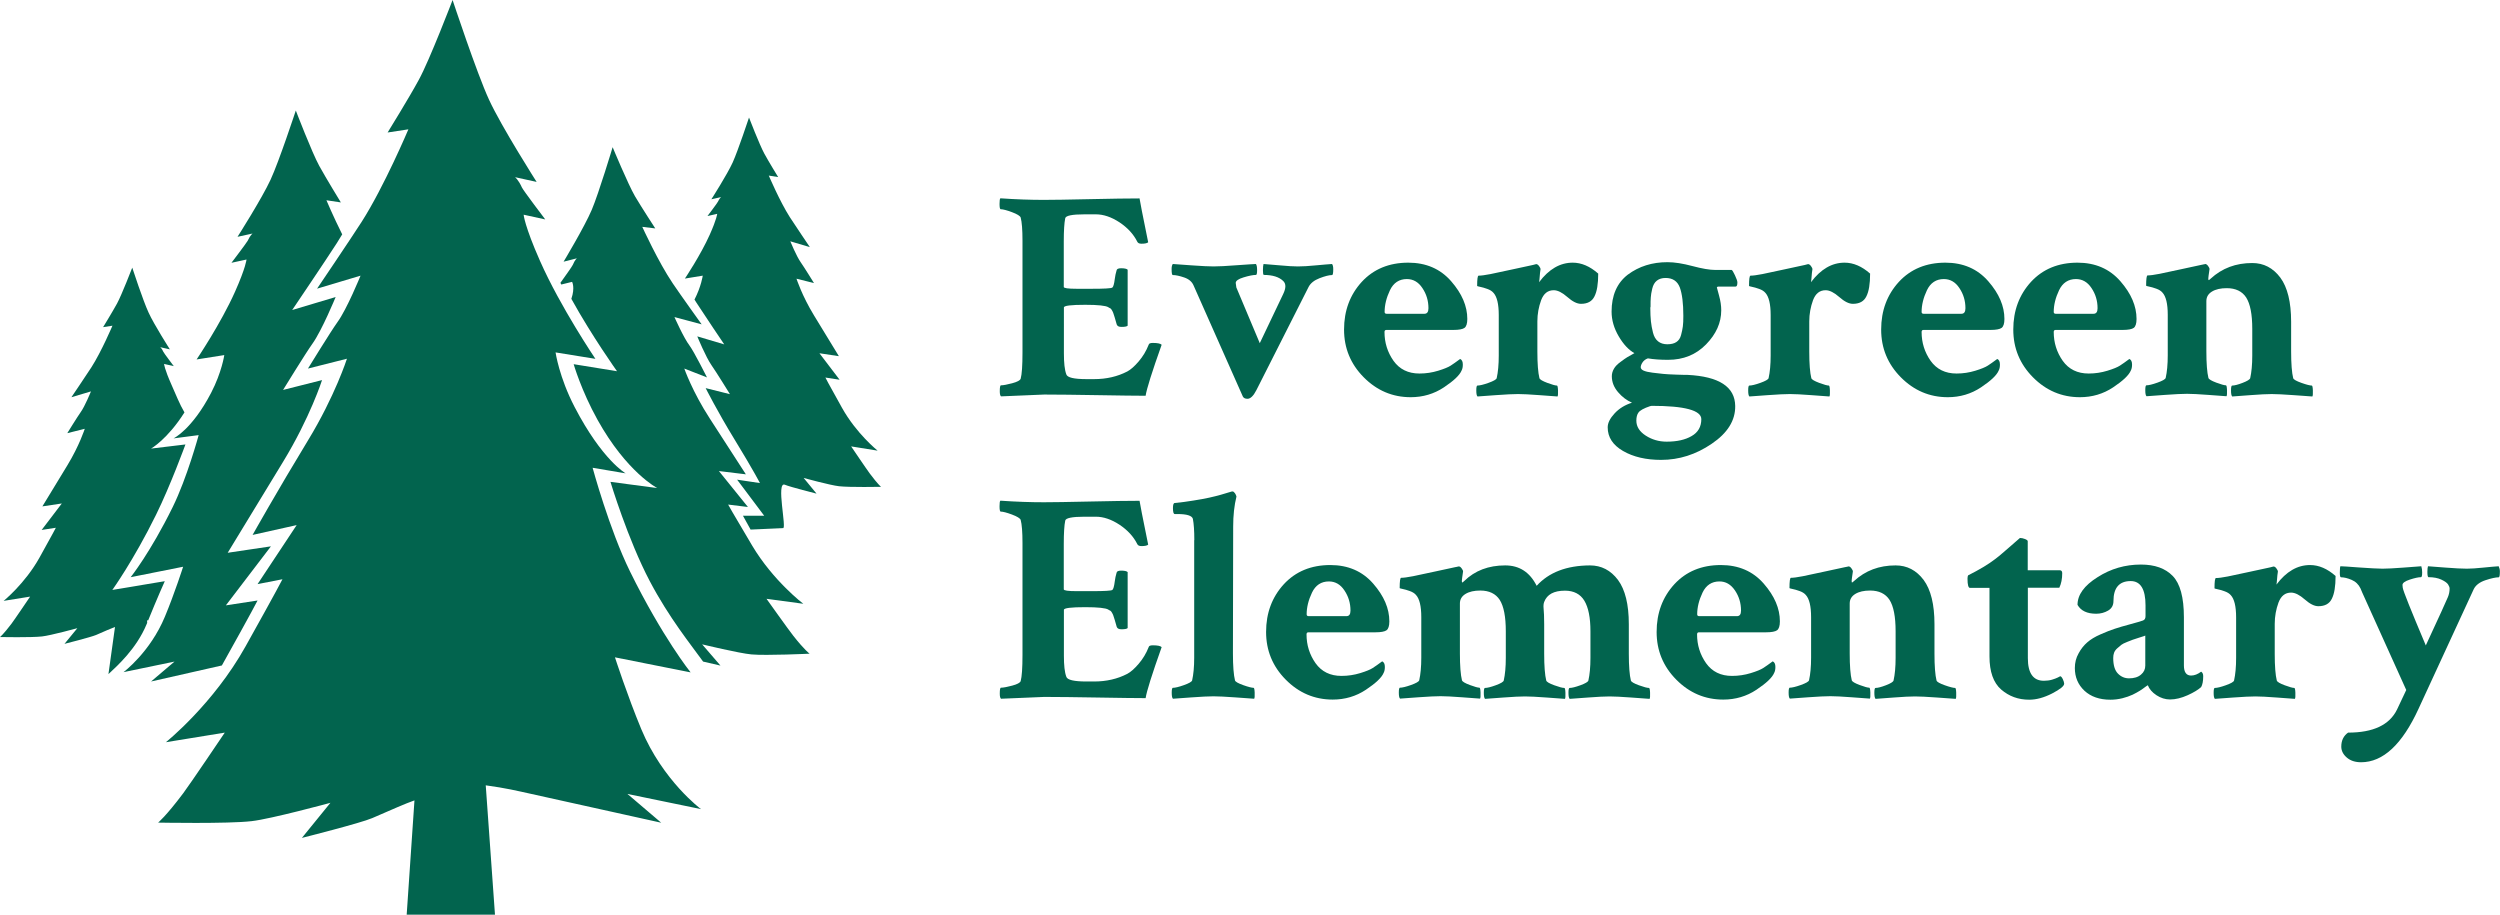 <?xml version="1.0" encoding="utf-8"?>
<!-- Generator: Adobe Illustrator 22.1.0, SVG Export Plug-In . SVG Version: 6.00 Build 0)  -->
<svg version="1.1" id="Layer_1" xmlns="http://www.w3.org/2000/svg" xmlns:xlink="http://www.w3.org/1999/xlink" x="0px" y="0px"
	 viewBox="0 0 2058.7 753.1" style="enable-background:new 0 0 2058.7 753.1;" xml:space="preserve">
<style type="text/css">
	.st0{fill:#02644E;}
	.st1{fill:none;stroke:#02644E;stroke-width:0;stroke-linecap:round;stroke-linejoin:round;}
</style>
<g>
	<path class="st0" d="M859.6,164.6c7.2,0,19.8-0.2,37.8-0.6c18.1-0.4,31.7-0.6,41-0.6c0.2,1.6,2.5,13.7,7.1,36.1
		c-0.8,0.8-2.7,1.2-5.6,1.2c-1.8,0-2.9-0.6-3.4-1.7c-3.1-6.2-8-11.5-14.6-15.9c-6.7-4.4-13.2-6.6-19.5-6.6h-9.3
		c-10.3,0-15.5,1.1-15.9,3.2c-0.8,3.9-1.2,10.3-1.2,19v37.6c0,1,3.5,1.5,10.5,1.5h12.9c10.1,0,15.6-0.3,16.6-1c0.8-0.6,1.5-3,2-7.1
		c0.3-2.4,0.8-4.8,1.5-7.1c0.2-1.1,1.4-1.7,3.7-1.7c2.8,0,4.6,0.4,5.4,1.2v46.1c-0.7,0.7-2.4,1-5.1,1c-2.1,0-3.4-0.6-3.9-2
		c-0.7-2.3-1.2-4.2-1.7-5.9c-0.5-1.6-0.9-2.8-1.2-3.7c-0.3-0.8-0.7-1.5-1.1-2.2c-0.4-0.6-0.7-1.1-0.9-1.2c-0.2-0.2-0.5-0.4-1-0.6
		s-0.8-0.4-1-0.6c-2.1-1.3-8.5-2-19-2c-11.7,0-17.6,0.7-17.6,2.2V291c0,7.8,0.6,13.6,2,17.3c0.8,2.6,6.3,3.9,16.6,3.9h6.3
		c10.1,0,19.2-2.1,27.3-6.3c2.8-1.5,5.9-4.2,9.4-8.3c3.5-4.1,6.2-8.6,8.2-13.7c0.2-1,1.3-1.5,3.4-1.5c3.9,0,6.3,0.5,7.3,1.5
		c-8,22.5-12.4,36.5-13.2,42c-8.3,0-21.5-0.2-39.6-0.5s-32.7-0.5-43.9-0.5l-35.6,1.5c-0.7-0.7-1-2-1-4.2c0-3.3,0.3-4.9,1-4.9
		c2,0,5-0.6,9.2-1.7c4.2-1.1,6.5-2.4,7-3.7c1-3.7,1.5-10.9,1.5-21.5v-92.3c0-8.9-0.5-15.3-1.5-19c-0.5-1.3-2.9-2.8-7.2-4.4
		c-4.3-1.6-7.4-2.4-9.2-2.4c-0.7,0-1-1.5-1-4.4c0-2.6,0.2-4.2,0.7-4.6C836.7,164.2,848.7,164.6,859.6,164.6z"/>
	<path class="st0" d="M1056.8,231.5c-3.4-3.4-8.8-5.1-16.1-5.1c-0.5-0.2-0.7-1.5-0.7-3.9s0.2-4.2,0.5-5.1c2.4,0.2,6.9,0.5,13.3,1.1
		c6.4,0.6,11.4,0.9,15,0.9c3.9,0,8.9-0.3,15-0.9c6.1-0.6,10.5-0.9,13.1-1.1c0.6,0.7,1,2,1,4.2c0,3.3-0.3,4.9-1,4.9
		c-2.4,0-5.9,0.9-10.3,2.6s-7.4,4.1-9,7.2l-43,85c-2.4,4.7-4.9,7.1-7.3,7.1c-2,0-3.3-0.7-3.9-2l-40.5-91.3c-1.3-3.1-3.9-5.3-7.7-6.6
		c-3.8-1.3-7-2-9.4-2c-0.7,0-1-1.6-1-4.9c0-2,0.3-3.3,1-4.2c1.8,0.2,6.9,0.5,15.3,1.1c8.4,0.6,14.4,0.9,18.2,0.9
		c4.1,0,10.5-0.3,19.4-1c8.9-0.6,14-1,15.5-1c0.6,0.7,1,2.3,1,5s-0.3,4-1,4c-2.4,0-5.8,0.7-10.1,2c-4.3,1.3-6.5,2.8-6.5,4.6l0.5,3.7
		l19.3,45.9l19.3-40.5C1059,237.3,1059.1,233.8,1056.8,231.5z"/>
	<path class="st0" d="M1159.7,216.3c14.6,0,26.4,5.1,35.3,15.3c8.9,10.2,13.3,20.5,13.3,31.1c0,3.7-0.8,6.2-2.3,7.3
		c-1.5,1.1-4.6,1.7-9.2,1.7h-55.2c-1,0-1.5,0.6-1.5,1.7c0,8.8,2.5,16.7,7.4,23.7c5,7,12.1,10.5,21.4,10.5c5.4,0,10.5-0.8,15.4-2.3
		c4.9-1.5,8.3-2.9,10.3-4.2s4.6-3.1,7.8-5.5c1.5,0.7,2.2,2.2,2.2,4.6c0,2-0.3,3.6-1,4.9c-1.6,3.9-6.5,8.5-14.6,13.9
		c-8.1,5.4-17.3,8.1-27.3,8.1c-15,0-27.9-5.5-38.7-16.4c-10.8-10.9-16.2-24-16.2-39.3c0-15.6,4.9-28.7,14.6-39.3
		C1131.1,221.6,1143.9,216.3,1159.7,216.3z M1158.5,229.8c-6.3,0-11,3.1-13.9,9.2s-4.4,12.1-4.4,17.9c0,1,0.6,1.5,1.7,1.5h31
		c2.3,0,3.4-1.5,3.4-4.6c0-6.2-1.7-11.7-5-16.6C1168,232.2,1163.7,229.8,1158.5,229.8z"/>
	<path class="st0" d="M1295.1,216.3c7.2,0,14.2,3,21,9c0,8.5-1,14.7-3.1,18.8c-2,4.1-5.7,6.1-11.1,6.1c-3.3,0-7-1.9-11.2-5.6
		c-4.2-3.7-8-5.6-11.2-5.6c-4.9,0-8.3,2.7-10.4,8.2c-2,5.5-3.1,11.3-3.1,17.5v24.7c0,10.3,0.6,17.6,1.7,22c0.3,1.1,2.5,2.4,6.5,3.9
		c4,1.5,6.6,2.2,7.9,2.2c0.5,0,0.8,1.3,0.9,4c0.1,2.7,0,4.4-0.4,5c-2-0.2-6.9-0.5-14.9-1.1c-8-0.6-13.8-0.9-17.6-0.9
		c-3.9,0-10,0.3-18.3,0.9s-13.3,0.9-15.1,1.1c-0.7-0.7-1-2.3-1-5s0.3-4,1-4c1.8,0,4.8-0.7,9-2.2c4.2-1.5,6.5-2.8,6.8-3.9
		c1.1-4.9,1.7-11.1,1.7-18.6v-33.4c0-9.1-1.5-15.2-4.4-18.3c-1.1-1.3-2.8-2.4-5.1-3.2c-2.3-0.8-4.2-1.4-5.9-1.7
		c-1.6-0.3-2.4-0.6-2.4-0.7c0-5.7,0.4-8.5,1.2-8.5c2,0,5.2-0.4,9.8-1.3c4.6-0.9,10.5-2.2,17.8-3.8c7.3-1.6,13-2.8,17.1-3.7
		c1.6-0.5,2.5-0.7,2.7-0.7c0.8,0,1.6,0.5,2.4,1.6c0.8,1.1,1.2,1.9,1.2,2.6c-0.3,2-0.6,4.1-0.7,6.3c-0.2,2.3-0.3,3.7-0.5,4.4
		C1275.5,221.6,1284.7,216.3,1295.1,216.3z"/>
	<path class="st0" d="M1373.1,215.9c5.9,0,12.7,1.1,20.6,3.2c7.9,2.1,14.2,3.2,18.9,3.2h13.4c0.5,0.2,1.4,1.6,2.7,4.4
		c1.3,2.8,2,4.7,2,5.9c0,2.3-0.5,3.4-1.5,3.4h-14.4c-0.7,0.2-1,0.4-1,0.7c0,0.2,0.6,2.4,1.8,6.7c1.2,4.3,1.8,8.3,1.8,12.1
		c0,10.3-4.2,19.6-12.5,28.1c-8.3,8.5-18.7,12.7-31.3,12.7c-6.5,0-12-0.4-16.6-1.2c-2,0.7-3.4,1.8-4.4,3.3c-1,1.5-1.5,2.9-1.5,4
		c0,1.1,0.8,2.1,2.4,2.8c1.6,0.7,4.1,1.3,7.4,1.7c3.3,0.4,6.3,0.7,8.8,1c2.5,0.2,6.1,0.5,10.9,0.6c4.7,0.2,7.7,0.2,9,0.2
		c26,1.3,39.1,9.8,39.3,25.6c0.2,11.9-6.3,22.3-19.3,31.1c-13,8.9-26.9,13.3-41.7,13.3c-12.4,0-22.8-2.4-31.3-7.3
		c-8.5-4.9-12.7-11.4-12.7-19.5c0-3.6,1.9-7.4,5.7-11.5c3.8-4.1,8.6-7,14.3-8.8c-4.2-1.8-8.1-4.7-11.5-8.7s-5.1-8.3-5.1-13.1
		c0-2.1,0.6-4.2,1.7-6.1c1.1-2,3-3.9,5.5-5.7c2.5-1.9,4.3-3.1,5.4-3.8c1.1-0.6,3.1-1.8,6-3.4c-4.7-2.6-9-7.2-12.9-13.8
		s-5.9-13.4-5.9-20.4c0-13.3,4.4-23.5,13.3-30.4C1349.7,219.3,1360.5,215.9,1373.1,215.9z M1401,345.2c0-7.3-13.7-11-41-11
		c-0.5,0.2-0.8,0.2-1,0.2c-5.4,1.8-8.6,3.6-9.8,5.4c-1.1,1.5-1.7,3.7-1.7,6.6c0,4.9,2.6,9,7.7,12.3c5.1,3.3,10.9,5,17.2,5
		c8.5,0,15.3-1.5,20.6-4.6C1398.3,356.1,1401,351.4,1401,345.2z M1359,253.7c0,4.2,0.2,7.9,0.5,10.9c0.3,3,0.9,6.1,1.7,9.3
		c0.8,3.2,2.2,5.6,4.2,7.2c2,1.6,4.5,2.4,7.6,2.4c3.1,0,5.6-0.6,7.4-1.8c1.9-1.2,3.2-3.1,3.9-5.7c0.7-2.6,1.2-5,1.5-7.2
		s0.4-5.1,0.4-8.7c0-10.4-1-18.2-2.9-23.4c-2-5.2-5.9-7.8-11.7-7.8c-2.9,0-5.3,0.7-7.2,2.2c-1.9,1.5-3.1,3.7-3.8,6.6
		c-0.7,2.9-1.1,5.3-1.2,7.2c-0.2,1.9-0.2,4.4-0.2,7.7C1359,253,1359,253.4,1359,253.7z"/>
	<path class="st0" d="M1519,216.3c7.2,0,14.2,3,21,9c0,8.5-1,14.7-3.1,18.8c-2,4.1-5.7,6.1-11.1,6.1c-3.3,0-7-1.9-11.2-5.6
		c-4.2-3.7-8-5.6-11.2-5.6c-4.9,0-8.3,2.7-10.4,8.2c-2,5.5-3.1,11.3-3.1,17.5v24.7c0,10.3,0.6,17.6,1.7,22c0.3,1.1,2.5,2.4,6.5,3.9
		c4,1.5,6.6,2.2,7.9,2.2c0.5,0,0.8,1.3,0.9,4c0.1,2.7,0,4.4-0.4,5c-2-0.2-6.9-0.5-14.9-1.1c-8-0.6-13.8-0.9-17.6-0.9
		c-3.9,0-10,0.3-18.3,0.9s-13.3,0.9-15.1,1.1c-0.7-0.7-1-2.3-1-5s0.3-4,1-4c1.8,0,4.8-0.7,9-2.2c4.2-1.5,6.5-2.8,6.8-3.9
		c1.1-4.9,1.7-11.1,1.7-18.6v-33.4c0-9.1-1.5-15.2-4.4-18.3c-1.1-1.3-2.8-2.4-5.1-3.2c-2.3-0.8-4.2-1.4-5.9-1.7
		c-1.6-0.3-2.4-0.6-2.4-0.7c0-5.7,0.4-8.5,1.2-8.5c2,0,5.2-0.4,9.8-1.3c4.6-0.9,10.5-2.2,17.8-3.8c7.3-1.6,13-2.8,17.1-3.7
		c1.6-0.5,2.5-0.7,2.7-0.7c0.8,0,1.6,0.5,2.4,1.6c0.8,1.1,1.2,1.9,1.2,2.6c-0.3,2-0.6,4.1-0.7,6.3c-0.2,2.3-0.3,3.7-0.5,4.4
		C1499.4,221.6,1508.6,216.3,1519,216.3z"/>
	<path class="st0" d="M1602,216.3c14.6,0,26.4,5.1,35.3,15.3c8.9,10.2,13.3,20.5,13.3,31.1c0,3.7-0.8,6.2-2.3,7.3
		c-1.5,1.1-4.6,1.7-9.2,1.7h-55.2c-1,0-1.5,0.6-1.5,1.7c0,8.8,2.5,16.7,7.4,23.7c5,7,12.1,10.5,21.4,10.5c5.4,0,10.5-0.8,15.4-2.3
		c4.9-1.5,8.3-2.9,10.3-4.2s4.6-3.1,7.8-5.5c1.5,0.7,2.2,2.2,2.2,4.6c0,2-0.3,3.6-1,4.9c-1.6,3.9-6.5,8.5-14.6,13.9
		c-8.1,5.4-17.3,8.1-27.3,8.1c-15,0-27.9-5.5-38.7-16.4c-10.8-10.9-16.2-24-16.2-39.3c0-15.6,4.9-28.7,14.6-39.3
		C1573.4,221.6,1586.2,216.3,1602,216.3z M1600.7,229.8c-6.3,0-11,3.1-13.9,9.2s-4.4,12.1-4.4,17.9c0,1,0.6,1.5,1.7,1.5h31
		c2.3,0,3.4-1.5,3.4-4.6c0-6.2-1.7-11.7-5-16.6C1610.2,232.2,1605.9,229.8,1600.7,229.8z"/>
	<path class="st0" d="M1710.8,216.3c14.6,0,26.4,5.1,35.3,15.3c8.9,10.2,13.3,20.5,13.3,31.1c0,3.7-0.8,6.2-2.3,7.3
		c-1.5,1.1-4.6,1.7-9.2,1.7h-55.2c-1,0-1.5,0.6-1.5,1.7c0,8.8,2.5,16.7,7.4,23.7c5,7,12.1,10.5,21.4,10.5c5.4,0,10.5-0.8,15.4-2.3
		c4.9-1.5,8.3-2.9,10.3-4.2s4.6-3.1,7.8-5.5c1.5,0.7,2.2,2.2,2.2,4.6c0,2-0.3,3.6-1,4.9c-1.6,3.9-6.5,8.5-14.6,13.9
		c-8.1,5.4-17.3,8.1-27.3,8.1c-15,0-27.9-5.5-38.7-16.4c-10.8-10.9-16.2-24-16.2-39.3c0-15.6,4.9-28.7,14.6-39.3
		C1682.2,221.6,1695,216.3,1710.8,216.3z M1709.5,229.8c-6.3,0-11,3.1-13.9,9.2s-4.4,12.1-4.4,17.9c0,1,0.6,1.5,1.7,1.5h31
		c2.3,0,3.4-1.5,3.4-4.6c0-6.2-1.7-11.7-5-16.6C1719,232.2,1714.7,229.8,1709.5,229.8z"/>
	<path class="st0" d="M1854.7,216.6c9.4,0,17.1,4,23.1,12c5.9,8,8.9,20.1,8.9,36.4v24.2c0,10.4,0.6,17.8,1.7,22.2
		c0.3,1.1,2.6,2.4,6.8,3.9c4.2,1.5,7.1,2.2,8.5,2.2c0.5,0,0.8,1.3,0.9,4c0.1,2.7,0,4.4-0.4,5c-1.8-0.2-6.9-0.5-15.3-1.1
		c-8.4-0.6-14.4-0.9-18.2-0.9c-3.9,0-9.8,0.3-17.7,0.9c-7.9,0.6-12.8,0.9-14.8,1.1c-0.7-0.7-1-2.3-1-5s0.3-4,1-4
		c1.8,0,4.6-0.7,8.5-2.2s6-2.8,6.3-3.9c1.1-4.9,1.7-11.1,1.7-18.6v-22c0-12-1.7-20.6-5-25.8c-3.3-5.1-8.7-7.7-16-7.7
		c-5,0-9.1,0.9-12.2,2.8c-3.1,1.9-4.6,4.5-4.6,7.9v41c0,10.4,0.6,17.8,1.7,22.2c0.3,1.1,2.5,2.4,6.5,3.9c4,1.5,6.6,2.2,7.9,2.2
		c0.5,0,0.8,1.3,0.9,4c0.1,2.7,0,4.4-0.4,5c-2-0.2-6.9-0.5-14.9-1.1c-8-0.6-13.8-0.9-17.6-0.9c-3.9,0-10,0.3-18.3,0.9
		s-13.3,0.9-15.1,1.1c-0.7-0.7-1-2.3-1-5s0.3-4,1-4c1.8,0,4.8-0.7,9-2.2c4.2-1.5,6.5-2.8,6.8-3.9c1.1-4.9,1.7-11.1,1.7-18.6v-33.4
		c0-9.1-1.5-15.2-4.4-18.3c-1.1-1.3-2.8-2.4-5.1-3.2c-2.3-0.8-4.2-1.4-5.9-1.7c-1.6-0.3-2.4-0.6-2.4-0.7c0-5.7,0.4-8.5,1.2-8.5
		c2,0,5.2-0.4,9.8-1.3c4.6-0.9,10.5-2.2,17.8-3.8c7.3-1.6,13-2.8,17.1-3.7c0.3,0,0.7-0.1,1.1-0.2c0.4-0.2,0.8-0.2,1.1-0.2l0.5-0.2
		c0.8,0,1.6,0.5,2.4,1.6c0.8,1.1,1.2,1.9,1.2,2.6c-0.7,4.6-1,7.1-1,7.6c0,0.8,0.1,1.3,0.2,1.5c0.3,0,0.9-0.4,1.7-1.2
		C1829.9,220.8,1841.2,216.6,1854.7,216.6z"/>
	<path class="st0" d="M859.6,413.6c7.2,0,19.8-0.2,37.8-0.6c18.1-0.4,31.7-0.6,41-0.6c0.2,1.6,2.5,13.7,7.1,36.1
		c-0.8,0.8-2.7,1.2-5.6,1.2c-1.8,0-2.9-0.6-3.4-1.7c-3.1-6.2-8-11.5-14.6-15.9c-6.7-4.4-13.2-6.6-19.5-6.6h-9.3
		c-10.3,0-15.5,1.1-15.9,3.2c-0.8,3.9-1.2,10.3-1.2,19v37.6c0,1,3.5,1.5,10.5,1.5h12.9c10.1,0,15.6-0.3,16.6-1c0.8-0.6,1.5-3,2-7.1
		c0.3-2.4,0.8-4.8,1.5-7.1c0.2-1.1,1.4-1.7,3.7-1.7c2.8,0,4.6,0.4,5.4,1.2v46.1c-0.7,0.7-2.4,1-5.1,1c-2.1,0-3.4-0.6-3.9-2
		c-0.7-2.3-1.2-4.2-1.7-5.9c-0.5-1.6-0.9-2.8-1.2-3.7c-0.3-0.8-0.7-1.5-1.1-2.2c-0.4-0.6-0.7-1.1-0.9-1.2c-0.2-0.2-0.5-0.4-1-0.6
		s-0.8-0.4-1-0.6c-2.1-1.3-8.5-2-19-2c-11.7,0-17.6,0.7-17.6,2.2V540c0,7.8,0.6,13.6,2,17.3c0.8,2.6,6.3,3.9,16.6,3.9h6.3
		c10.1,0,19.2-2.1,27.3-6.3c2.8-1.5,5.9-4.2,9.4-8.3c3.5-4.1,6.2-8.6,8.2-13.7c0.2-1,1.3-1.5,3.4-1.5c3.9,0,6.3,0.5,7.3,1.5
		c-8,22.5-12.4,36.5-13.2,42c-8.3,0-21.5-0.2-39.6-0.5s-32.7-0.5-43.9-0.5l-35.6,1.5c-0.7-0.7-1-2-1-4.2c0-3.3,0.3-4.9,1-4.9
		c2,0,5-0.6,9.2-1.7c4.2-1.1,6.5-2.4,7-3.7c1-3.7,1.5-10.9,1.5-21.5v-92.3c0-8.9-0.5-15.3-1.5-19c-0.5-1.3-2.9-2.8-7.2-4.4
		c-4.3-1.6-7.4-2.4-9.2-2.4c-0.7,0-1-1.5-1-4.4c0-2.6,0.2-4.2,0.7-4.6C836.7,413.2,848.7,413.6,859.6,413.6z"/>
	<path class="st0" d="M983.5,444.8c0-7.6-0.4-13.5-1.2-17.6c-0.8-2.6-5-3.9-12.7-3.9h-2.2c-1,0-1.5-1.6-1.5-4.9
		c0-2.8,0.5-4.2,1.5-4.2c5-0.5,10.1-1.1,15.3-2c5.1-0.8,9.5-1.6,13.1-2.4c3.6-0.8,6.8-1.6,9.6-2.4c2.8-0.8,5.1-1.5,6.7-2l2.4-0.7
		h0.5c0.6,0,1.3,0.5,2,1.5c0.6,1,1.1,1.9,1.2,2.7c-1.8,7.3-2.7,15.5-2.7,24.7l-0.2,104.5c0,10.4,0.6,17.8,1.7,22.2
		c0.3,1.1,2.6,2.4,6.8,3.9c4.2,1.5,7.1,2.2,8.5,2.2c0.5,0,0.8,1.3,0.9,4c0.1,2.7,0,4.4-0.4,5c-1.8-0.2-6.9-0.5-15.3-1.1
		c-8.4-0.6-14.4-0.9-18.2-0.9c-3.9,0-10,0.3-18.3,0.9s-13.3,0.9-15.1,1.1c-0.7-0.7-1-2.3-1-5s0.3-4,1-4c1.8,0,4.8-0.7,9-2.2
		c4.2-1.5,6.5-2.8,6.8-3.9c1.1-4.9,1.7-11.1,1.7-18.6V444.8z"/>
	<path class="st0" d="M1095.5,465.3c14.6,0,26.4,5.1,35.3,15.3c8.9,10.2,13.3,20.5,13.3,31.1c0,3.7-0.8,6.2-2.3,7.3
		c-1.5,1.1-4.6,1.7-9.2,1.7h-55.2c-1,0-1.5,0.6-1.5,1.7c0,8.8,2.5,16.7,7.4,23.7c5,7,12.1,10.5,21.4,10.5c5.4,0,10.5-0.8,15.4-2.3
		c4.9-1.5,8.3-2.9,10.3-4.2s4.6-3.1,7.8-5.5c1.5,0.7,2.2,2.2,2.2,4.6c0,2-0.3,3.6-1,4.9c-1.6,3.9-6.5,8.5-14.6,13.9
		c-8.1,5.4-17.3,8.1-27.3,8.1c-15,0-27.9-5.5-38.7-16.4c-10.8-10.9-16.2-24-16.2-39.3c0-15.6,4.9-28.7,14.6-39.3
		C1066.9,470.6,1079.7,465.3,1095.5,465.3z M1094.3,478.8c-6.3,0-11,3.1-13.9,9.2s-4.4,12.1-4.4,17.9c0,1,0.6,1.5,1.7,1.5h31
		c2.3,0,3.4-1.5,3.4-4.6c0-6.2-1.7-11.7-5-16.6C1103.8,481.2,1099.5,478.8,1094.3,478.8z"/>
	<path class="st0" d="M1239.5,465.6c11.7,0,20.3,5.6,25.9,16.8c10.1-11.1,24.7-16.7,43.9-16.8c9.4,0,17.1,4,23.1,12
		c5.9,8,8.9,20.1,8.9,36.4v24.2c0,10.4,0.6,17.8,1.7,22.2c0.3,1.1,2.5,2.4,6.6,3.9c4.1,1.5,6.8,2.2,8.3,2.2c0.5,0,0.8,1.3,0.9,4
		c0.1,2.7,0,4.4-0.4,5c-1.8-0.2-6.8-0.5-15-1.1c-8.2-0.6-14.2-0.9-17.9-0.9c-3.9,0-9.9,0.3-17.9,0.9s-13.1,0.9-15,1.1
		c-0.7-0.7-1-2.3-1-5s0.3-4,1-4c1.8,0,4.7-0.7,8.8-2.2c4.1-1.5,6.3-2.8,6.6-3.9c1.1-4.9,1.7-11.1,1.7-18.6v-22
		c0-11.2-1.7-19.6-5-25.1c-3.3-5.5-8.7-8.3-16-8.3c-9.1,0-14.8,3.1-17.1,9.3c-0.5,1.3-0.7,3-0.5,5.1c0.3,2.9,0.5,7.3,0.5,13.2v24.2
		c0,10.4,0.6,17.8,1.7,22.2c0.3,1.1,2.5,2.4,6.6,3.9c4.1,1.5,6.8,2.2,8.3,2.2c0.5,0,0.8,1.3,0.9,4c0.1,2.7,0,4.4-0.4,5
		c-1.8-0.2-6.8-0.5-15-1.1c-8.2-0.6-14.2-0.9-17.9-0.9c-3.9,0-9.9,0.3-17.9,0.9s-13.1,0.9-15,1.1c-0.7-0.7-1-2.3-1-5s0.3-4,1-4
		c1.8,0,4.7-0.7,8.8-2.2c4.1-1.5,6.3-2.8,6.6-3.9c1.1-4.9,1.7-11.1,1.7-18.6v-22c0-12-1.7-20.6-5-25.8c-3.3-5.1-8.7-7.7-16-7.7
		c-5,0-9.1,0.9-12.2,2.8c-3.1,1.9-4.6,4.5-4.6,7.9v41c0,10.4,0.6,17.8,1.7,22.2c0.3,1.1,2.5,2.4,6.5,3.9c4,1.5,6.6,2.2,7.9,2.2
		c0.5,0,0.8,1.3,0.9,4c0.1,2.7,0,4.4-0.4,5c-2-0.2-6.9-0.5-14.9-1.1c-8-0.6-13.8-0.9-17.6-0.9c-3.9,0-10,0.3-18.3,0.9
		s-13.3,0.9-15.1,1.1c-0.7-0.7-1-2.3-1-5s0.3-4,1-4c1.8,0,4.8-0.7,9-2.2c4.2-1.5,6.5-2.8,6.8-3.9c1.1-4.9,1.7-11.1,1.7-18.6v-33.4
		c0-9.1-1.5-15.2-4.4-18.3c-1.1-1.3-2.8-2.4-5.1-3.2c-2.3-0.8-4.2-1.4-5.9-1.7c-1.6-0.3-2.4-0.6-2.4-0.7c0-5.7,0.4-8.5,1.2-8.5
		c2,0,5.2-0.4,9.8-1.3c4.6-0.9,10.5-2.2,17.8-3.8c7.3-1.6,13-2.8,17.1-3.7c0.3,0,0.7-0.1,1.1-0.2c0.4-0.2,0.8-0.2,1.1-0.2l0.5-0.2
		c0.8,0,1.6,0.5,2.4,1.6c0.8,1.1,1.2,1.9,1.2,2.6c-0.7,4.6-1,7.1-1,7.6c0,0.8,0.1,1.3,0.2,1.5c0.3,0,0.9-0.4,1.7-1.2
		C1214.6,469.8,1225.9,465.6,1239.5,465.6z"/>
	<path class="st0" d="M1417.1,465.3c14.6,0,26.4,5.1,35.3,15.3c8.9,10.2,13.3,20.5,13.3,31.1c0,3.7-0.8,6.2-2.3,7.3
		c-1.5,1.1-4.6,1.7-9.2,1.7H1399c-1,0-1.5,0.6-1.5,1.7c0,8.8,2.5,16.7,7.4,23.7c5,7,12.1,10.5,21.4,10.5c5.4,0,10.5-0.8,15.4-2.3
		c4.9-1.5,8.3-2.9,10.3-4.2s4.6-3.1,7.8-5.5c1.5,0.7,2.2,2.2,2.2,4.6c0,2-0.3,3.6-1,4.9c-1.6,3.9-6.5,8.5-14.6,13.9
		c-8.1,5.4-17.3,8.1-27.3,8.1c-15,0-27.9-5.5-38.7-16.4c-10.8-10.9-16.2-24-16.2-39.3c0-15.6,4.9-28.7,14.6-39.3
		C1388.5,470.6,1401.3,465.3,1417.1,465.3z M1415.9,478.8c-6.3,0-11,3.1-13.9,9.2s-4.4,12.1-4.4,17.9c0,1,0.6,1.5,1.7,1.5h31
		c2.3,0,3.4-1.5,3.4-4.6c0-6.2-1.7-11.7-5-16.6C1425.3,481.2,1421.1,478.8,1415.9,478.8z"/>
	<path class="st0" d="M1561,465.6c9.4,0,17.1,4,23.1,12c5.9,8,8.9,20.1,8.9,36.4v24.2c0,10.4,0.6,17.8,1.7,22.2
		c0.3,1.1,2.6,2.4,6.8,3.9c4.2,1.5,7.1,2.2,8.5,2.2c0.5,0,0.8,1.3,0.9,4c0.1,2.7,0,4.4-0.4,5c-1.8-0.2-6.9-0.5-15.3-1.1
		c-8.4-0.6-14.4-0.9-18.2-0.9c-3.9,0-9.8,0.3-17.7,0.9c-7.9,0.6-12.8,0.9-14.8,1.1c-0.7-0.7-1-2.3-1-5s0.3-4,1-4
		c1.8,0,4.6-0.7,8.5-2.2s6-2.8,6.3-3.9c1.1-4.9,1.7-11.1,1.7-18.6v-22c0-12-1.7-20.6-5-25.8c-3.3-5.1-8.7-7.7-16-7.7
		c-5,0-9.1,0.9-12.2,2.8c-3.1,1.9-4.6,4.5-4.6,7.9v41c0,10.4,0.6,17.8,1.7,22.2c0.3,1.1,2.5,2.4,6.5,3.9c4,1.5,6.6,2.2,7.9,2.2
		c0.5,0,0.8,1.3,0.9,4c0.1,2.7,0,4.4-0.4,5c-2-0.2-6.9-0.5-14.9-1.1c-8-0.6-13.8-0.9-17.6-0.9c-3.9,0-10,0.3-18.3,0.9
		s-13.3,0.9-15.1,1.1c-0.7-0.7-1-2.3-1-5s0.3-4,1-4c1.8,0,4.8-0.7,9-2.2c4.2-1.5,6.5-2.8,6.8-3.9c1.1-4.9,1.7-11.1,1.7-18.6v-33.4
		c0-9.1-1.5-15.2-4.4-18.3c-1.1-1.3-2.8-2.4-5.1-3.2c-2.3-0.8-4.2-1.4-5.9-1.7c-1.6-0.3-2.4-0.6-2.4-0.7c0-5.7,0.4-8.5,1.2-8.5
		c2,0,5.2-0.4,9.8-1.3c4.6-0.9,10.5-2.2,17.8-3.8c7.3-1.6,13-2.8,17.1-3.7c0.3,0,0.7-0.1,1.1-0.2c0.4-0.2,0.8-0.2,1.1-0.2l0.5-0.2
		c0.8,0,1.6,0.5,2.4,1.6c0.8,1.1,1.2,1.9,1.2,2.6c-0.7,4.6-1,7.1-1,7.6c0,0.8,0.1,1.3,0.2,1.5c0.3,0,0.9-0.4,1.7-1.2
		C1536.2,469.8,1547.5,465.6,1561,465.6z"/>
	<path class="st0" d="M1638.1,484.1h-15.9c-1.3,0-2-2.5-2-7.6c0-1.3,0.2-2.2,0.5-2.7c9.1-4.6,16.4-8.9,22-13.2
		c2.4-1.8,5.3-4.1,8.5-7c3.3-2.8,6.1-5.3,8.4-7.3c2.4-2,3.6-3.1,3.8-3.3c1.3,0,2.7,0.3,4.2,0.9c1.5,0.6,2.2,1.2,2.2,1.8v23.9h26.4
		c1.3,0,2,0.8,2,2.4c0,4.7-0.8,8.7-2.4,12h-25.9V542c0,12.4,4.4,18.6,13.2,18.6c2.4,0,4.7-0.3,6.7-0.9c2-0.6,3.6-1.2,4.8-1.8
		c1.1-0.6,1.8-1,2-1c0.6,0,1.3,0.8,2.1,2.4c0.7,1.6,1.1,2.8,1.1,3.7c0,2-3.3,4.6-10,8.1c-6.7,3.4-12.9,5.1-18.8,5.1
		c-9,0-16.6-2.8-23.1-8.4c-6.4-5.6-9.6-14.7-9.6-27.2V484.1z"/>
	<path class="st0" d="M1763,464.9c11.4,0,20.1,3.1,26.2,9.4c6.1,6.3,9.2,17.6,9.2,34.1v39.6c0,5.5,2,8.3,5.9,8.3
		c2.8,0,5.5-1.1,8.3-3.2c1.1,0.7,1.7,1.9,1.7,3.7c0,4.1-0.6,7.1-1.7,9c-2.3,2.1-6,4.4-11.1,6.7s-10,3.5-14.5,3.5
		c-3.9,0-7.7-1.2-11.2-3.5c-3.6-2.4-5.9-5.1-7.1-8.2c-0.2,0-0.8,0.5-2,1.3c-1.1,0.9-2.6,1.9-4.4,3.1c-1.8,1.1-3.9,2.3-6.2,3.4
		c-2.4,1.1-5.2,2.1-8.4,2.9c-3.3,0.8-6.5,1.2-9.8,1.2c-9,0-16.1-2.5-21.4-7.4c-5.3-5-7.9-11.2-7.9-18.7c0-4.4,1-8.4,3.1-12.1
		c2-3.7,4.4-6.7,7.1-9c2.7-2.4,6.3-4.6,10.9-6.6c4.6-2,8.5-3.6,11.7-4.6c3.3-1.1,7.4-2.3,12.6-3.7c5.1-1.4,8.7-2.4,10.6-3.1
		c1.5-0.5,2.2-1.7,2.2-3.7v-8.8c0-13.3-4.1-20-12.2-20c-9.4,0-14.2,5.5-14.2,16.4c0,3.6-1.5,6.2-4.4,7.9s-6.2,2.6-9.8,2.6
		c-7.5,0-12.6-2.4-15.4-7.3c0-8.3,5.5-15.9,16.5-22.8C1738.2,468.3,1750.1,464.9,1763,464.9z M1753.2,558.6c4.2,0,7.5-1,9.9-3.1
		c2.4-2,3.5-4.5,3.5-7.4v-24.7c-0.3,0.2-1.9,0.7-4.8,1.6c-2.8,0.9-4.7,1.5-5.5,1.8c-0.8,0.3-2.4,0.9-4.6,1.8
		c-2.3,0.9-3.9,1.7-4.8,2.4c-0.9,0.7-2,1.7-3.3,2.8c-1.3,1.1-2.2,2.4-2.7,3.7c-0.5,1.3-0.7,2.8-0.7,4.4c0,5.9,1.3,10.1,3.8,12.7
		C1746.6,557.3,1749.7,558.6,1753.2,558.6z"/>
	<path class="st0" d="M1902.3,465.3c7.2,0,14.2,3,21,9c0,8.5-1,14.7-3.1,18.8c-2,4.1-5.7,6.1-11.1,6.1c-3.3,0-7-1.9-11.2-5.6
		c-4.2-3.7-8-5.6-11.2-5.6c-4.9,0-8.3,2.7-10.4,8.2c-2,5.5-3.1,11.3-3.1,17.5v24.7c0,10.3,0.6,17.6,1.7,22c0.3,1.1,2.5,2.4,6.5,3.9
		c4,1.5,6.6,2.2,7.9,2.2c0.5,0,0.8,1.3,0.9,4c0.1,2.7,0,4.4-0.4,5c-2-0.2-6.9-0.5-14.9-1.1c-8-0.6-13.8-0.9-17.6-0.9
		c-3.9,0-10,0.3-18.3,0.9s-13.3,0.9-15.1,1.1c-0.7-0.7-1-2.3-1-5s0.3-4,1-4c1.8,0,4.8-0.7,9-2.2c4.2-1.5,6.5-2.8,6.8-3.9
		c1.1-4.9,1.7-11.1,1.7-18.6v-33.4c0-9.1-1.5-15.2-4.4-18.3c-1.1-1.3-2.8-2.4-5.1-3.2c-2.3-0.8-4.2-1.4-5.9-1.7
		c-1.6-0.3-2.4-0.6-2.4-0.7c0-5.7,0.4-8.5,1.2-8.5c2,0,5.2-0.4,9.8-1.3c4.6-0.9,10.5-2.2,17.8-3.8c7.3-1.6,13-2.8,17.1-3.7
		c1.6-0.5,2.5-0.7,2.7-0.7c0.8,0,1.6,0.5,2.4,1.6c0.8,1.1,1.2,1.9,1.2,2.6c-0.3,2-0.6,4.1-0.7,6.3c-0.2,2.3-0.3,3.7-0.5,4.4
		C1882.7,470.6,1891.9,465.3,1902.3,465.3z"/>
	<path class="st0" d="M1962,468.3c3.6,0,9.4-0.3,17.3-0.9c8-0.6,12.9-0.9,14.6-1.1c0.5,1.5,0.7,3.2,0.7,5.1c0,2.6-0.3,3.9-1,3.9
		c-2.1,0-5.2,0.7-9.2,2c-4,1.3-6,2.8-6,4.4l0.2,2.2c0.3,2.6,6.7,18.5,19,47.6c11.1-23.9,17.1-37.1,18.1-39.6c1-2.3,1.5-4.7,1.5-7.3
		c0-1-0.5-2.1-1.3-3.4c-0.9-1.3-2.7-2.6-5.5-3.9c-2.8-1.3-6.3-2-10.5-2c-0.7,0-1-1.5-1-4.4c0-2.1,0.2-3.7,0.5-4.6
		c2,0.2,6.8,0.5,14.5,1.1c7.7,0.6,13.5,0.9,17.5,0.9c3.4,0,8-0.3,13.7-0.9c5.7-0.6,9.8-0.9,12.5-1.1c0.6,1.3,1,2.7,1,4.2
		c0,3.3-0.3,4.9-1,4.9c-2.4,0-6.1,0.8-10.9,2.4c-4.8,1.6-8,4.1-9.6,7.3l-45.4,98.4c-13.5,29.5-29.3,44.2-47.4,44.2
		c-4.9,0-8.8-1.3-11.8-3.9c-3-2.6-4.5-5.6-4.5-9c0-5,1.9-8.9,5.6-11.5c20.7,0,34.1-6.3,40.3-19c3.7-8,6.3-13.3,7.6-16.1l-36.4-80.6
		l-1.2-2.9c-1.6-3.4-4.1-5.8-7.4-7.2c-3.3-1.4-6.2-2.1-8.7-2.1c-0.7,0-1-1.2-1-3.7c0-3.3,0.2-5,0.5-5.4c1.3,0,6.4,0.3,15.4,1
		C1951.7,467.9,1958.1,468.3,1962,468.3z"/>
</g>
<g>
	<path class="st0" d="M182.7,548c25.3-45.3,29.4-53.5,29.4-53.5l-26.1,4l37.1-48.6l-35.6,5.3c0,0,20-32.9,45.6-74.9
		c22.3-36.6,32.1-67.3,32.1-67.3l-32.1,8.1c0,0,18.6-30.3,24.2-38.1c7.8-10.9,19.1-38.4,19.1-38.4l-35.8,10.7c0,0,27.8-41.1,36.7-55
		c1.5-2.3,3-4.8,4.5-7.3c-7.4-14.8-13-28.1-13-28.1l11.9,1.8c0,0-12.2-19.9-17.8-30.1c-6.1-11.1-19.3-45.6-19.3-45.6
		s-13.8,41.9-20.8,57c-7.2,15.6-27.2,47-27.2,47l12.4-2.7c0,0-1.9,1.3-4,5.9c-0.7,1.5-13.4,18.2-13.4,18.2l12.4-2.7
		c0,0-0.5,6.4-9.4,26.4c-11.7,26.3-31.7,55.9-31.7,55.9l22.8-3.6c0,0-2,14.1-10.9,31.2c-15.8,30.3-30.9,37.4-30.9,37.4l20.7-2.7
		c0,0-9.5,35.1-21.4,59.3c-18.5,37.6-34.6,57.7-34.6,57.7l43.2-8.6c0,0-7,21.9-15,41.1c-12.2,29.4-34.1,45.7-34.1,45.7l42-8.7
		l-19.3,16.4L182.7,548z M192.5,512.7c-0.1,0.1-0.1,0.2-0.2,0.3C192.4,513,192.5,512.8,192.5,512.7z M191.9,513.9
		c0,0.1-0.1,0.2-0.1,0.2C191.8,514.1,191.8,514,191.9,513.9z M191,515.5C191,515.5,191,515.5,191,515.5
		C191,515.5,191,515.5,191,515.5z M185.6,525.4c-0.1,0.2-0.2,0.4-0.3,0.6C185.4,525.8,185.5,525.6,185.6,525.4z"/>
	<path class="st0" d="M653.3,523.6c-3.6-4.5-22.1-30.5-22.1-30.5l30.3,4.1c0,0-24.7-18.7-42.1-47.9c-17.1-28.7-19.8-33.8-19.8-33.8
		l16.3,2l-23.9-29.6l22.2,2.7c0,0-13-20.1-29.6-45.8c-14.5-22.3-21.1-41.3-21.1-41.3l18.7,7.3c0,0-10.7-21.3-14.3-26.1
		c-5-6.6-12.5-23.6-12.5-23.6l22.4,6c0,0-18-25.1-23.7-33.6c-12-17.7-25.2-46.7-25.2-46.7l10.7,1.3c0,0-11.4-17.5-16.7-26.5
		c-5.7-9.8-18.4-40.4-18.4-40.4s-11.4,37.9-17.2,51.6c-6,14.1-23.2,42.7-23.2,42.7l11-2.8c0,0-1.7,1.2-3.4,5.4
		c-0.4,1.1-7.2,10.6-10.2,14.8c0.2,0.5,0.5,0.9,0.7,1.4l8.9-2.2c0,0,2.6,4.6-0.6,14c17.2,31.1,37.6,59.6,37.6,59.6l-35.7-5.8
		c0,0,6.2,21.6,19.7,45.9c24,43.1,49.1,56.1,49.1,56.1l-38.5-5.1c0,0,14.3,47.5,32.4,81.8c16,30.4,34.2,52.7,43.9,66.2
		c7.7,1.8,14.3,3.3,14.3,3.3l-15.1-17.5c0,0,30.6,7.4,40.6,8.3c12.1,1.1,47.9-0.6,47.9-0.6S662.6,535.4,653.3,523.6z"/>
	<path class="st0" d="M716.3,390c-2.5-3.3-15.4-22.4-15.4-22.4l21.8,3.5c0,0-17.5-14-29.4-35.4c-11.8-21-13.6-24.8-13.6-24.8
		l11.7,1.8l-16.6-21.8l16,2.4c0,0-9-14.8-20.5-33.6c-10-16.4-14.4-30.2-14.4-30.2l14.4,3.6c0,0-8.4-13.6-10.9-17.1
		c-3.5-4.9-8.6-17.3-8.6-17.3l16.1,4.8c0,0-12.5-18.5-16.5-24.7c-8.3-13-17.3-34.2-17.3-34.2l7.7,1.2c0,0-7.9-12.8-11.5-19.5
		c-3.9-7.2-12.5-29.5-12.5-29.5s-9,27.1-13.4,36.9c-4.6,10.1-17.6,30.4-17.6,30.4l8-1.8c0,0-1.2,0.9-2.6,3.8
		c-0.4,1-8.6,11.8-8.6,11.8l8-1.8c0,0-0.3,4.1-6.1,17.1c-7.6,17-20.5,36.2-20.5,36.2l14.7-2.4c0,0-1.2,8.8-6.8,19.7
		c0.6,0.9,1.1,1.8,1.7,2.7c5.5,8.6,22.8,34.2,22.8,34.2l-22.2-6.6c0,0,7,17.1,11.8,23.9c3.5,4.9,15.1,23.7,15.1,23.7l-20-5
		c0,0,9.6,19.1,23.5,41.8c16,26.2,21.2,36.4,21.2,36.4L607,395l22.3,29.7h-17.5l6.3,11.4l26.6-1.2c3.5,1.3-6-39.1,1.7-35.7
		c4.2,1.8,26,7.3,26,7.3l-10.6-12.9c0,0,21.9,6,29.1,6.8c8.7,1,34.6,0.5,34.6,0.5S722.8,398.7,716.3,390z"/>
	<path class="st1" d="M191,515.5C191,515.5,191,515.5,191,515.5"/>
	<path class="st1" d="M185.6,525.4c-0.1,0.2-0.2,0.4-0.3,0.6"/>
	<path class="st1" d="M191.9,513.9c0,0.1-0.1,0.2-0.1,0.2"/>
	<path class="st1" d="M192.5,512.7c-0.1,0.1-0.1,0.2-0.2,0.3"/>
	<path class="st0" d="M121.2,512.9l-0.1-2.1c0.3,0,0.6,0.1,0.9,0.1c7.4-18.3,13.7-32.3,13.7-32.3l-43.2,7.2c0,0,17.5-24.3,36-61.9
		c11.9-24.1,24.2-57.9,24.2-57.9l-28.3,3.4c0,0,13.5-7.6,27.5-29.8c-4-6.7-7.2-15-10.7-22.8c-5.8-13-6.1-17.1-6.1-17.1l8,1.8
		c0,0-8.2-10.8-8.6-11.8c-1.3-3-2.6-3.8-2.6-3.8l8,1.8c0,0-13-20.3-17.6-30.4c-4.5-9.7-13.4-36.9-13.4-36.9s-8.6,22.3-12.5,29.5
		c-3.6,6.6-11.5,19.5-11.5,19.5l7.7-1.2c0,0-9,21.2-17.3,34.2c-4,6.2-16.5,24.7-16.5,24.7l16.1-4.8c0,0-5,12.4-8.6,17.3
		c-2.5,3.5-10.9,17.1-10.9,17.1l14.4-3.6c0,0-4.4,13.8-14.4,30.2C43.9,402.2,34.9,417,34.9,417l16-2.4l-16.6,21.8l11.7-1.8
		c0,0-1.9,3.8-13.6,24.8c-12,21.4-29.4,35.4-29.4,35.4l21.8-3.5c0,0-12.9,19.1-15.4,22.4C2.8,522.4,0,524.6,0,524.6
		s25.8,0.5,34.6-0.5c7.2-0.8,29.1-6.8,29.1-6.8l-10.6,12.9c0,0,21.8-5.5,26-7.3c7.8-3.4,12.1-5.3,15.6-6.6l-5.4,38.8
		c7.3-6.8,23-20.8,31.4-41C120.9,513.8,121.1,513.3,121.2,512.9z"/>
	<path class="st0" d="M528.1,600.5c-11.5-27.7-21.7-59.2-21.7-59.2l62.3,12.4c0,0-23.2-28.9-49.9-83.1
		c-17.1-34.8-30.8-85.4-30.8-85.4l27.2,4.6c0,0-19.3-10.9-42-54.6c-12.8-24.6-15.7-45-15.7-45l32.8,5.3c0,0-28.8-42.6-45.6-80.6
		c-12.8-28.9-13.5-38.1-13.5-38.1l17.8,3.9c0,0-18.3-24.1-19.2-26.3c-3-6.6-5.7-8.5-5.7-8.5l17.8,3.9c0,0-28.9-45.3-39.2-67.7
		C392.7,60.5,372.7,0,372.7,0s-19,49.7-27.8,65.7c-8,14.8-25.7,43.4-25.7,43.4l17.1-2.6c0,0-20,47.3-38.5,76.2
		c-8.9,13.9-36.7,55-36.7,55l35.8-10.7c0,0-11.2,27.6-19.1,38.4c-5.6,7.8-24.2,38.1-24.2,38.1l32.1-8.1c0,0-9.8,30.7-32.1,67.3
		C228,404.8,208,440.5,208,440.5l36.3-8.1l-32.2,48.6l20.5-4c0,0-4.2,8.4-30.4,55.3c-26.6,47.7-65.6,78.9-65.6,78.9l48.5-7.9
		c0,0-28.7,42.6-34.2,49.9c-14.5,19.3-20.7,24.2-20.7,24.2s57.6,1.1,77-1.2c16-1.8,64.9-15.1,64.9-15.1L248.6,690
		c0,0,48.5-12.2,57.9-16.3c17.3-7.5,26.9-11.8,34.8-14.6l-6.4,94.1h72.7L400,646.7c15.8,2.1,29,5.2,29,5.2l115.5,25.6l-27.8-23.7
		l60.6,12.5C577.3,666.4,545.8,642.9,528.1,600.5z"/>
</g>
</svg>
